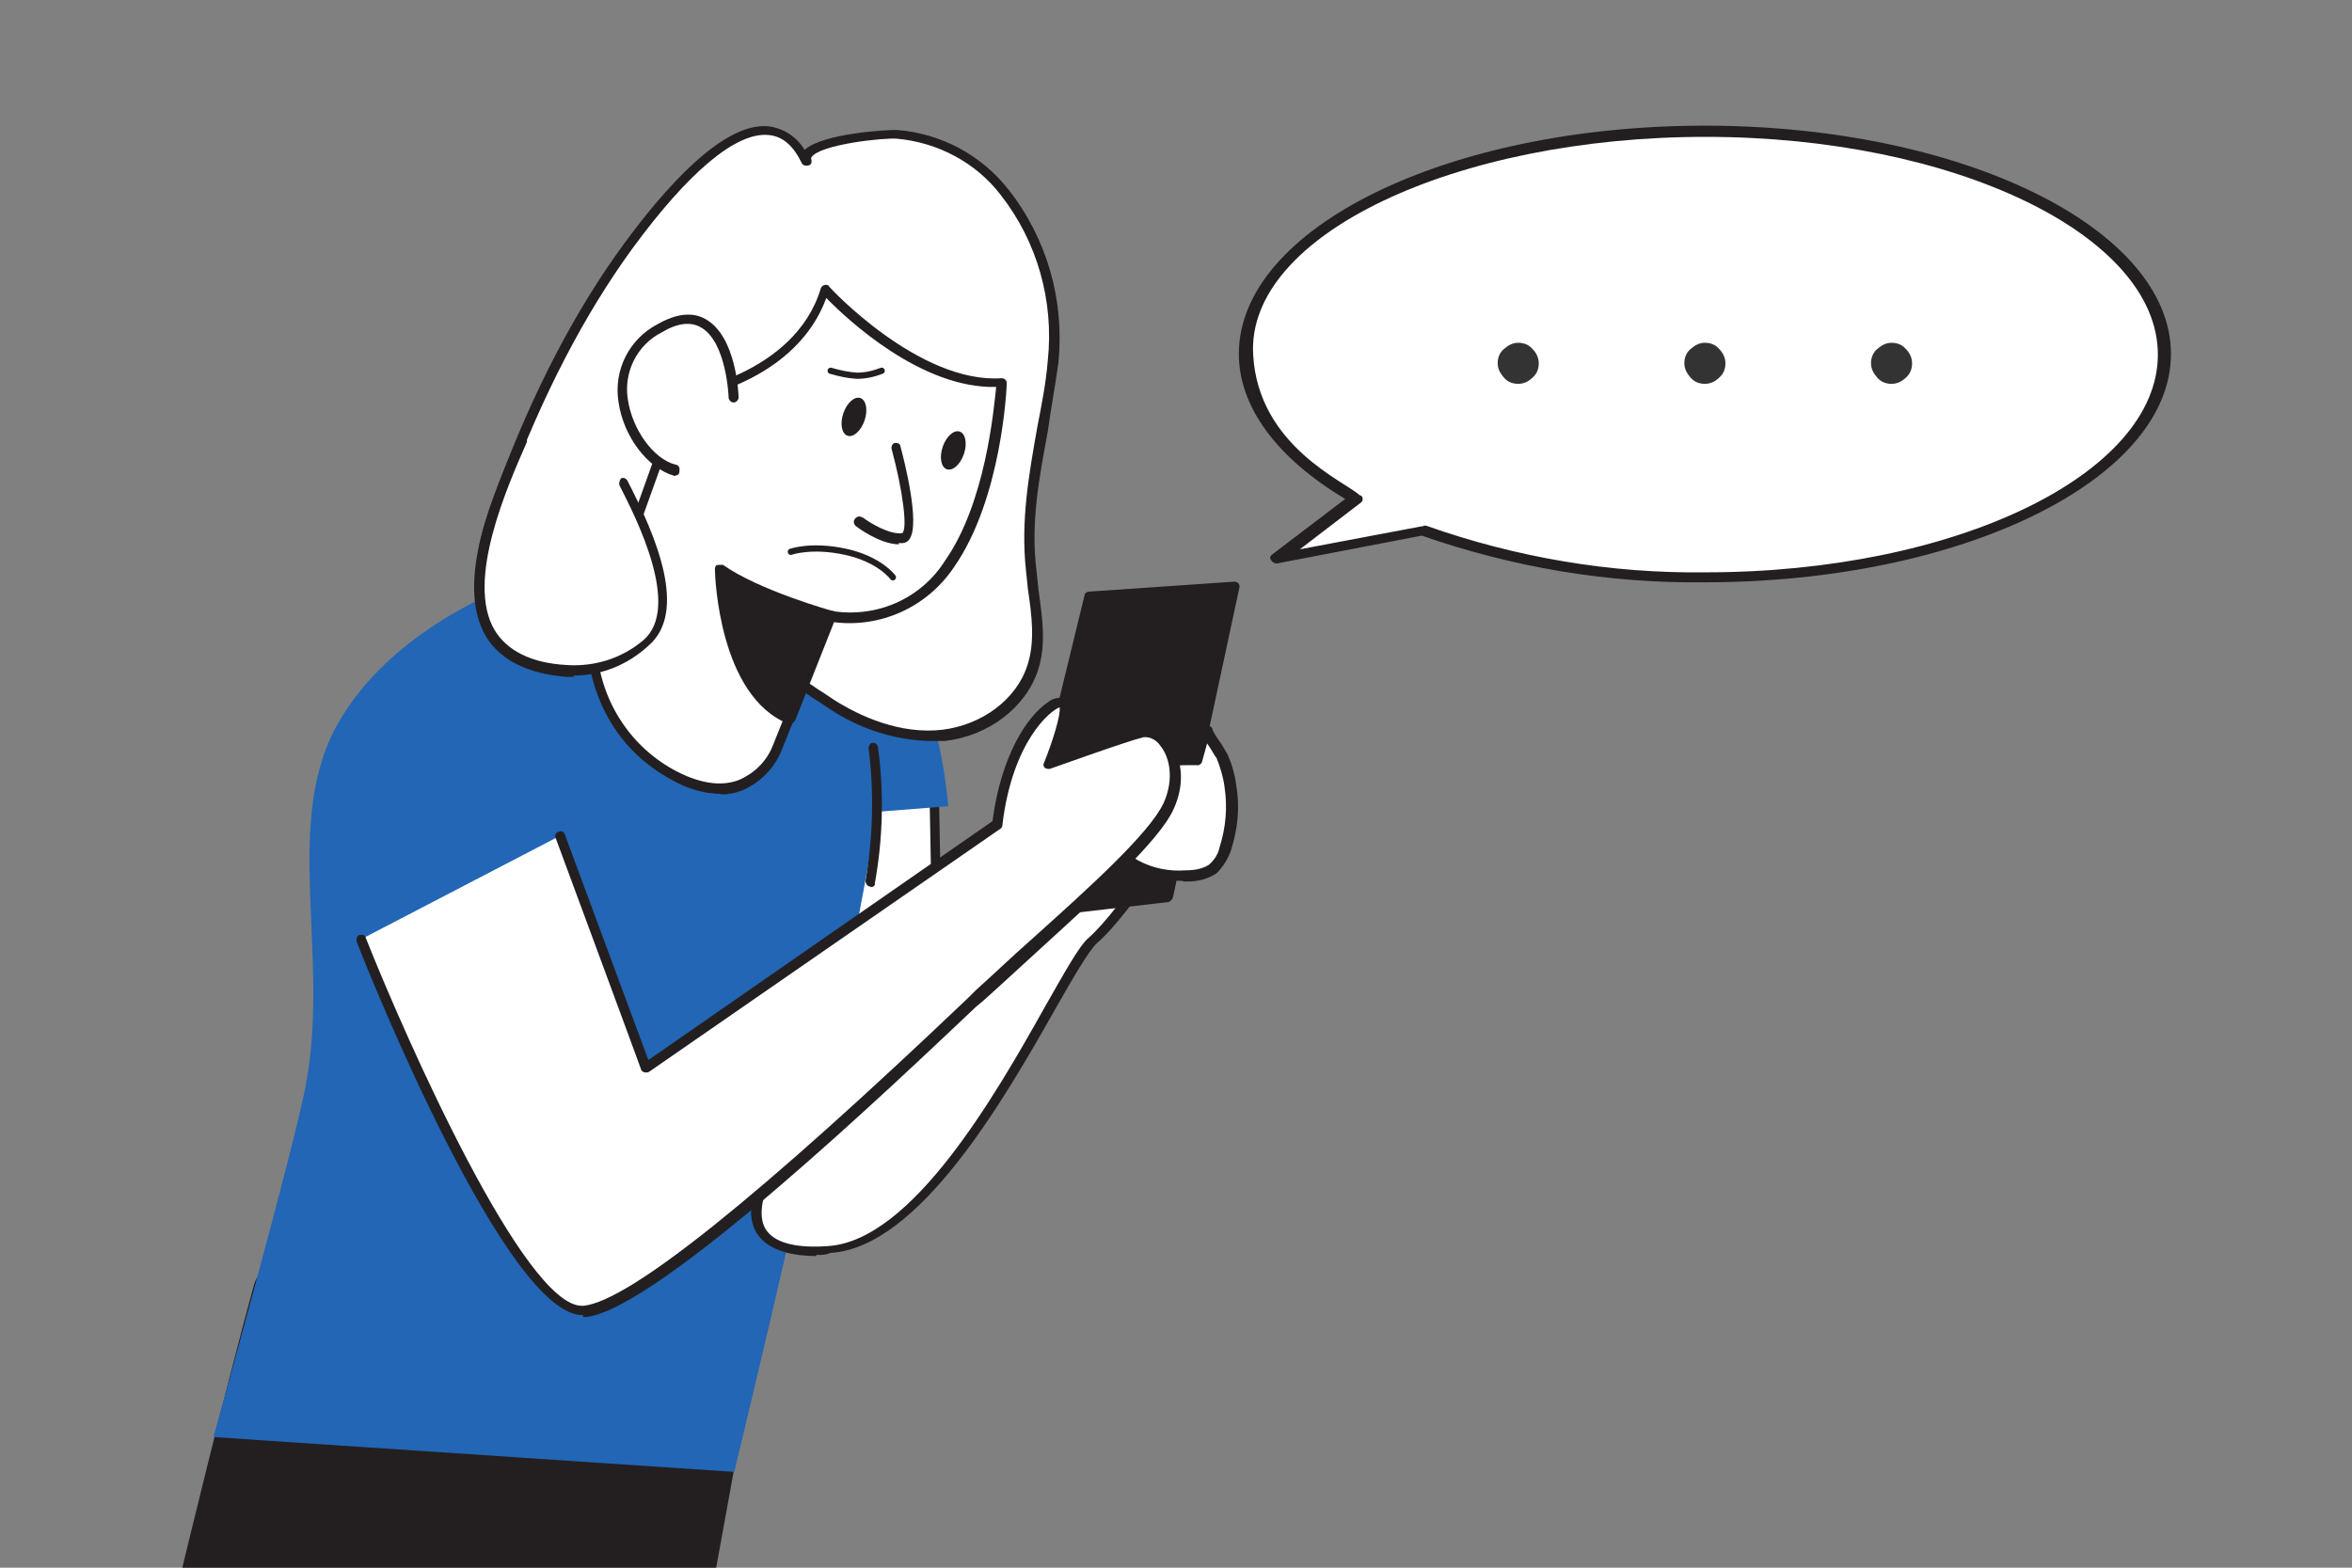 <?xml version="1.0" encoding="UTF-8"?>
<svg xmlns="http://www.w3.org/2000/svg" version="1.1" viewBox="0 0 378 252">
  <rect x="0" y="0" width="378" height="252" fill="#808080" stroke="none"/>
  <defs>
    <style>
      .cls-1, .cls-2 {
        fill: none;
      }

      .cls-3 {
        fill: #231f20;
      }

      .cls-4 {
        fill: #2266b5;
      }

      .cls-5 {
        isolation: isolate;
      }

      .cls-2 {
        stroke: #231f20;
        stroke-linecap: round;
      }

      .cls-6 {
        fill: #fff;
      }

      .cls-7 {
        fill: #333;
      }
    </style>
  </defs>
  <!-- Generator: Adobe Illustrator 28.7.1, SVG Export Plug-In . SVG Version: 1.2.0 Build 142)  -->
  <g>
    <g id="_レイヤー_1" data-name="レイヤー_1">
      <g id="_レイヤー_1-2" data-name="_レイヤー_1">
        <g id="chatting-1-57">
          <rect id="_長方形_46" class="cls-1" width="378" height="252"/>
          <g id="Characer_chatting-1-57">
            <path id="_パス_247" class="cls-6" d="M150.1,127.3l1,55-20.5,11.6,5.2-64.6,14.3-2.1h0Z"/>
            <path id="_パス_248" class="cls-3" d="M130.7,194.7c-.2,0-.3,0-.5-.1-.2-.2-.4-.4-.3-.7l5.2-64.6c0-.4.3-.7.7-.7l14.3-2.1c.2,0,.5,0,.6.2.2,0,.2.3.2.6l1,55.1c0,.3-.2.6-.5.7l-20.3,11.4c-.1.1-.2.1-.5.1h.1ZM136.6,130l-5,62.5,18.8-10.6-1-53.7-12.8,1.8Z"/>
            <path id="_パス_256" class="cls-3" d="M122.7,210.2s-77.5-19.6-81.9-3.6-11.5,45.4-11.5,45.4h85.8l7.6-41.8Z"/>
            <path id="_パス_257" class="cls-4" d="M152.4,129.6c-2-21.3-9.3-25.7-9.3-25.7-6-22.1-35-17.3-35-17.3,0,0-39.3,5.1-53.5,29.2-9.5,16-1.4,37.6-5.5,58.9-2.1,10.8-14.8,56.3-14.8,56.3l83.7,5.6s18.8-77.1,22.9-106.1l11.5-.9h0Z"/>
            <path id="_パス_258" class="cls-6" d="M131.7,111.9c-3.3-2.3-6.6-4.6-10.8-5.4-6.3-1.2-12.8-.2-19.3-1.6-6.9-1.5-13.6-4.7-20.1-7.4-1.8-.8-1,2.5-2.2.8-4-6-.8-13.8,1.4-19.7,5.1-13.7,11.5-27.1,20.2-39,4.5-6.2,21.4-28.6,28.6-13.6-1.6-3.3,12.8-4.6,14.6-4.5,17.5,1.4,26.7,20.8,24.9,36.5-1.3,11.5-5,22-3.6,33.8.6,5.2,1.8,10.5.2,15.6-2,6-8,10-14.2,10.8s-12.6-1.4-17.9-4.8c-.6-.6-1.2-1.1-2-1.5h.2Z"/>
            <path id="_パス_259" class="cls-3" d="M149.1,119.1c-5.6-.2-11-2-15.7-5.1l-2.1-1.4-.5-.3c-3.2-2.2-6.2-4.1-10-5-3-.5-6-.7-9-.7s-6.9-.3-10.4-.9c-5.9-1.5-11.6-3.6-17.2-6.1l-3.1-1.3s0,0-.2,0c0,0,0,.2,0,.3,0,.3-.2.9-.9,1s-1-.5-1.3-.8c-4-6.1-1.3-13.7,1-19.7l.2-.7c5.8-15.6,12.5-28.4,20.3-39.1,6.6-9,16-19.7,23.3-19,2.4.3,4.6,1.7,5.8,3.8,2.9-2.7,13.7-3.3,15-3.2,7,.6,13.4,4,17.8,9.6,6.2,7.9,9,17.8,8,27.8-.5,3.7-1.2,7.4-1.7,11-1.4,7.6-2.8,14.8-1.8,22.6.1.9.2,1.8.3,2.9.6,4.4,1.3,8.8-.1,13-2,6-8,10.5-14.9,11.3-.9,0-1.8,0-2.7,0ZM81.1,96.6c.3,0,.6,0,.8.2l3.1,1.3c5.4,2.5,11,4.5,16.8,6,3.3.6,6.7.9,10,.9s6.1.2,9.1.7c4.3.8,7.5,3,10.7,5.2l.5.3h0l2.1,1.4c4,2.5,10.4,5.5,17.3,4.7,6.3-.8,11.8-4.8,13.6-10.3,1.3-3.9.7-8.2.1-12.3-.1-.9-.2-2-.3-2.9-.9-8.1.5-15.7,1.8-23.1.7-3.6,1.4-7.1,1.7-10.8,1-9.5-1.7-19.1-7.6-26.6-4-5.2-10.1-8.4-16.6-9-2-.2-12.5.9-13.8,3,0,0-.1.2,0,.3h0c.1.5,0,.9-.5,1-.4.1-.8,0-1-.3h0c-1.4-2.9-3.1-4.4-5.4-4.6-5.2-.5-12.9,6-21.9,18.3-7.7,10.6-14.3,23.3-20.1,38.7l-.2.7c-2.1,5.5-4.6,12.5-1.5,17.8.2-.5.7-.7,1.3-.7h0Z"/>
            <path id="_パス_260" class="cls-6" d="M161.1,61.4s-.7,18.2-8.3,29.3c-4.2,6.4-11.7,9.7-19.3,8.4l-8.6,21.4s-4.3,11.1-17.1,3.9c-7.5-4.2-12.3-11.9-12.7-20.5l14.3-40s18.8-2.7,23.2-17.3c0-.2,14.5,15.8,28.5,14.8Z"/>
            <path id="_パス_261" class="cls-3" d="M115.8,127.6c-2.9,0-5.8-1-8.3-2.5-13-7.3-13.1-21.1-13.1-21.2v-.2l14.3-40c0-.3.4-.5.7-.6.2,0,18.3-2.8,22.5-16.7.1-.4.6-.7,1-.6h0c.1,0,.2,0,.3.2s14.5,15.7,27.8,14.8c.4,0,.8.3.8.8h0c0,.7-.8,18.6-8.5,29.6-4.3,6.4-11.8,9.8-19.4,8.8l-8.4,20.9c-1.2,2.8-3.5,5-6.3,6.2-1.1.4-2.2.6-3.3.6h0ZM95.9,104c.5,8.3,5.1,15.7,12.3,19.7,4,2.2,7.6,2.8,10.5,1.7,2.4-1,4.4-2.9,5.4-5.3l8.6-21.4c.1-.4.5-.6.9-.5,7.2,1.2,14.4-1.9,18.3-8.1,6.5-9.3,7.8-24.2,8.2-27.9-12,.3-23.9-10.8-27.3-14.3-4.7,12.8-19.8,16-22.8,16.5l-14.2,39.5h0Z"/>
            <path id="_パス_262" class="cls-6" d="M118,64.1s-.7-17.5-11.9-11.2-4.5,21.1,2.5,22.8"/>
            <path id="_パス_263" class="cls-3" d="M108.6,76.5h-.2c-4.3-1.2-8.2-6.3-9-11.9-.8-5.1,1.7-10.1,6.3-12.5,3-1.7,5.6-2,7.7-.8,5,2.8,5.3,12.2,5.3,12.6s-.4.8-.8.8-.8-.4-.8-.8h0c0,0-.3-9-4.5-11.3-1.6-.9-3.7-.7-6.2.8-4,2-6.2,6.4-5.5,10.8.7,4.8,4.1,9.6,7.7,10.5.4,0,.7.5.6.9h0c0,.6-.2.8-.6.8h0Z"/>
            <path id="_パス_264" class="cls-3" d="M144.5,87.5c-3.1,0-6.8-2.8-6.9-2.9-.4-.3-.5-.8-.2-1.2s.8-.5,1.2-.2c0,0,.1,0,.1,0h0c1,.8,4.3,2.8,6.3,2.5.9-.6.1-6.9-1.7-13.5-.1-.4.1-.9.5-1h0c.4,0,.8,0,.9.5h0c.6,2.2,3.2,12.4,1.5,14.9-.2.4-.7.7-1.2.7h-.6,0Z"/>
            <path id="_パス_266" class="cls-3" d="M133.5,99.1s-12-3.1-18-7.5c0,0,.3,19.8,11.3,24.1l6.7-16.6Z"/>
            <path id="_パス_267" class="cls-3" d="M127,116.4c0,0-.2,0-.2,0-11.3-4.4-11.9-24-11.9-24.8s.3-.8.8-.8h0c.2,0,.3,0,.5,0,5.8,4.1,17.5,7.4,17.6,7.4.4,0,.7.5.6.9h0c0,0-6.6,16.7-6.6,16.7-.2.3-.5.5-.8.6ZM116.6,93.1c.3,4.6,2.1,17.6,10,21.4l6-15c-2.8-.7-10.8-3.1-16-6.5h0Z"/>
            <ellipse id="_楕円形_39" class="cls-3" cx="137.2" cy="67" rx="3.2" ry="1.8" transform="translate(29.6 175.3) rotate(-71.2)"/>
            <ellipse id="_楕円形_40" class="cls-3" cx="153.2" cy="72.4" rx="3.2" ry="1.8" transform="translate(35.3 194.1) rotate(-71.2)"/>
            <path id="_パス_268" class="cls-6" d="M124.5,186.4c-.3.7-10.5,15.9,8.6,14.6,19.1-1.3,37.2-45.2,42.3-49.7s16.3-21.2,16.7-25.2-12.6,3.9-12.6,3.9c0,0-47.4,43-55.1,56.4h0Z"/>
            <path id="_パス_269" class="cls-3" d="M131.2,201.9c-4.8,0-8.1-1.3-9.6-3.7-2.3-3.8.3-9.2,2.2-12.1l.8.2-.7-.5c7.7-13.4,53.4-54.9,55.3-56.6,3.3-2.1,11-6.3,13.3-5,.6.4.8,1.1.7,1.7-.5,4.3-11.5,21.1-16.9,25.7-1.3,1.2-3.8,5.5-6.7,10.6-8.1,14.3-21.8,38.3-36.1,39.2-.7.3-1.5.4-2.3.3v.2ZM191.1,125.8c-1.5,0-6.2,2.1-11,5-.3.3-47.3,43-54.9,56.1h0c-1.3,2.2-4,7.4-2.2,10.6,1.3,2.2,4.7,3.2,10.1,2.8,13.5-.9,26.9-24.3,34.8-38.4,3.2-5.6,5.5-9.8,7-11.1,5-4.3,16-20.9,16.4-24.7v-.2c.1,0-.1,0-.2,0h0Z"/>
            <path id="_パス_270" class="cls-3" d="M174.9,95.8l23.4-1.7-10.6,50-25.2,3,12.5-51.3h0Z"/>
            <path id="_パス_271" class="cls-3" d="M162.5,147.9c-.2,0-.4,0-.6-.2-.2-.2-.3-.5-.1-.7l12.5-51.3c0-.3.4-.6.7-.6l23.4-1.6c.4,0,.8.3.8.7v.2l-10.7,49.9c-.1.3-.4.6-.7.7l-25.2,2.9h0ZM175.6,96.5l-12,49.7,23.4-2.8,10.4-48.3-21.8,1.4h0Z"/>
            <path id="_パス_272" class="cls-6" d="M183.1,126.7c-1,2.9-1.7,5.9-2,9-.2.7,0,1.5.2,2.2.3.5.8.9,1.3,1.3,2.5,1.4,5.3,2,8.2,1.7,1.5,0,2.9-.3,4.1-1,1-.8,1.7-1.9,2.1-3.1,1.1-3.2,1.3-6.7.8-10-.2-1.7-.7-3.3-1.4-4.8-.2-.6-2.5-3.7-2.4-4.1l-1.3,4.8c-3.8-.7-8.3,0-9.7,4.2v-.2Z"/>
            <path id="_パス_273" class="cls-3" d="M190.1,141.6c-2.8,0-5.5-.5-8-1.8-.7-.4-1.3-.9-1.6-1.6-.4-.8-.4-1.8-.2-2.7.3-3.1,1-6.2,2.1-9.1,1.5-4.1,6-5.3,9.7-5l1.2-4.1h0c.1-.4.6-.7,1-.6h0c.3,0,.6.4.6.7.4.8.9,1.5,1.4,2.2l1,1.7c.7,1.6,1.2,3.3,1.4,5.1.6,3.5.2,7-.9,10.4-.5,1.4-1.3,2.6-2.3,3.6-1.4.9-3,1.3-4.6,1.3h-.8ZM190.6,123c-2.9,0-5.8,1-6.8,3.9h0c-1,2.8-1.7,5.8-2,8.8-.1.6,0,1.2.1,1.7.2.4.6.7,1,.9,2.4,1.3,5,1.8,7.7,1.6,1.3,0,2.6-.2,3.7-.9.8-.7,1.5-1.7,1.7-2.8,1-3.1,1.3-6.4.8-9.7-.2-1.6-.7-3.2-1.3-4.7-.1,0-.6-.9-.9-1.4-.2-.3-.4-.6-.6-.9l-.8,2.9c-.1.4-.5.7-.9.6h-1.8.1Z"/>
            <path id="_パス_274" class="cls-6" d="M58,151s24.1,60.9,35.9,59.5,53.1-41,63.4-50.7,27.2-23.6,30.4-30.4-1-12.5-4-11.8-15.2,5.2-15.2,5.2c0,0,3.7-9.6,2.2-10s-8.6,4.8-10.4,19.6l-56.5,39.1-13.7-37.2"/>
            <path id="_パス_275" class="cls-3" d="M93.6,211.4c-12.1,0-33.9-53.8-36.3-60.1,0-.5,0-.9.5-1s.9,0,1,.5h0c6.6,16.6,25.5,59.1,34.7,59.1h.3c7.4-.8,28.1-17.4,61.8-49.5l1.2-1.2c2.8-2.5,5.8-5.4,9.1-8.3,8.9-8,18.8-16.9,21.1-21.8,1.8-4,.9-7.5-.5-9.2-.6-.9-1.6-1.5-2.7-1.4-2.9.7-15,5.1-15.1,5.1-.3,0-.6,0-.8-.2s-.3-.5-.1-.8c1.4-3.5,2.7-7.7,2.5-8.9-1.5.5-7.6,5.5-9.2,18.9,0,.2-.1.5-.3.6l-56.5,39.1c-.4.2-.9.1-1.2-.2h0c0-.1-13.8-37.4-13.8-37.4-.2-.4,0-.9.5-1,.4-.2.9,0,1,.5h0l13.4,36.2,55.3-38.4c1.4-10.6,5.6-16.9,8.9-19.1.7-.6,1.6-.8,2.4-.7.3,0,.6.4.8.7.7,1.4-.7,5.9-1.7,8.8,3.5-1.3,11.3-4,13.7-4.6,1.7-.2,3.3.5,4.3,2,1.7,2.2,2.9,6.2.7,11-2.4,5.2-12.1,13.9-21.4,22.4-3.3,3-6.3,5.8-9.1,8.3l-1.2,1c-12.7,12-51.1,48.7-62.7,49.9h-.5v-.3Z"/>
            <path id="_パス_277" class="cls-3" d="M139.9,142.5h-.1c-.4,0-.7-.5-.7-.9h0c1.2-7,1.4-14.2.5-21.3,0-.4.2-.8.6-.9h0c.5,0,.8.2.9.7h0c1,7.3.8,14.7-.5,21.9.1.3-.2.6-.7.6h0Z"/>
            <path id="_パス_278" class="cls-6" d="M84,70.8c-5.5,12.5-15.2,35.5,7.1,37.1,4.7.4,9.3-1.1,12.9-4.1,6.5-5.5-.3-19.4-3.6-25.7"/>
            <path id="_パス_279" class="cls-3" d="M92.4,108.8c-.5,0-.9,0-1.4,0-6.2-.5-10.6-2.7-12.9-6.5-5.2-8.8,1.5-23.7,5.1-31.8.2-.4.6-.5,1-.5h0c.4.2.5.6.5,1-3.2,7.3-9.9,22.4-5.2,30.3,2,3.3,5.9,5.3,11.6,5.6,4.5.3,8.9-1.1,12.3-4,6.2-5.3-1.3-19.9-3.8-24.8-.2-.4,0-.9.2-1.2h0c.4-.2.8,0,1,.3h0c4.6,8.9,9.9,21.2,3.3,26.7-3.3,3-7.5,4.7-12,4.7l.2.3Z"/>
            <path id="_パス_294" class="cls-2" d="M127.1,88.7s3.3-1.2,8.8,0,7.6,4.1,7.6,4.1"/>
            <path id="_パス_295" class="cls-2" d="M133.5,59.6c1.4.4,2.7.7,4.2.8,1.4,0,2.7-.3,4-.8"/>
          </g>
          <g id="Bubble_chatting-1-57">
            <path id="_パス_281" class="cls-6" d="M217.6,80.2c-10.9-6.2-17.7-14.4-17.7-23.3,0-19.8,33.1-36,74.1-36s74.1,16.1,74.1,36-33.1,35.9-74.1,35.9c-15.5.2-30.9-2.4-45.5-7.6l-23.4,4.4,12.5-9.3h0Z"/>
            <path id="_パス_282" class="cls-3" d="M274,93.6c-15.5.2-30.9-2.4-45.5-7.5l-22.9,4.4c-.5.2-1.1,0-1.4-.6-.2-.2,0-.6.3-.8l11.7-8.9c-11.1-6.6-17.1-14.9-17.1-23.3,0-20.3,33.6-36.7,74.9-36.7s74.9,16.5,74.9,36.7-33.6,36.7-74.9,36.7ZM228.7,84.5c.2,0,.3,0,.5,0,14.4,5.1,29.6,7.7,44.9,7.5,40.2,0,72.7-15.8,72.7-35s-32.7-35-72.7-35-73.8,15.7-72.7,35c.8,14.8,15,20.5,17.1,22.6.3,0,.5.3.5.6s-.1.4-.3.6l-9.8,7.5,19.6-3.7c.1,0,.2,0,.3,0h0Z"/>
            <g id="_" class="cls-5">
              <g class="cls-5">
                <path class="cls-7" d="M244,61.7c-.9,0-1.7-.3-2.3-1s-1-1.4-1-2.3.3-1.7,1-2.3,1.4-1,2.3-1,1.7.3,2.3,1c.6.6,1,1.4,1,2.3s-.3,1.7-1,2.3c-.6.6-1.4,1-2.3,1Z"/>
                <path class="cls-7" d="M274,61.7c-.9,0-1.7-.3-2.3-1s-1-1.4-1-2.3.3-1.7,1-2.3,1.4-1,2.3-1,1.7.3,2.3,1c.6.6,1,1.4,1,2.3s-.3,1.7-1,2.3c-.6.6-1.4,1-2.3,1Z"/>
                <path class="cls-7" d="M304,61.7c-.9,0-1.7-.3-2.3-1s-1-1.4-1-2.3.3-1.7,1-2.3,1.4-1,2.3-1,1.7.3,2.3,1c.6.6,1,1.4,1,2.3s-.3,1.7-1,2.3c-.6.6-1.4,1-2.3,1Z"/>
              </g>
            </g>
          </g>
        </g>
      </g>
    </g>
  </g>
</svg>